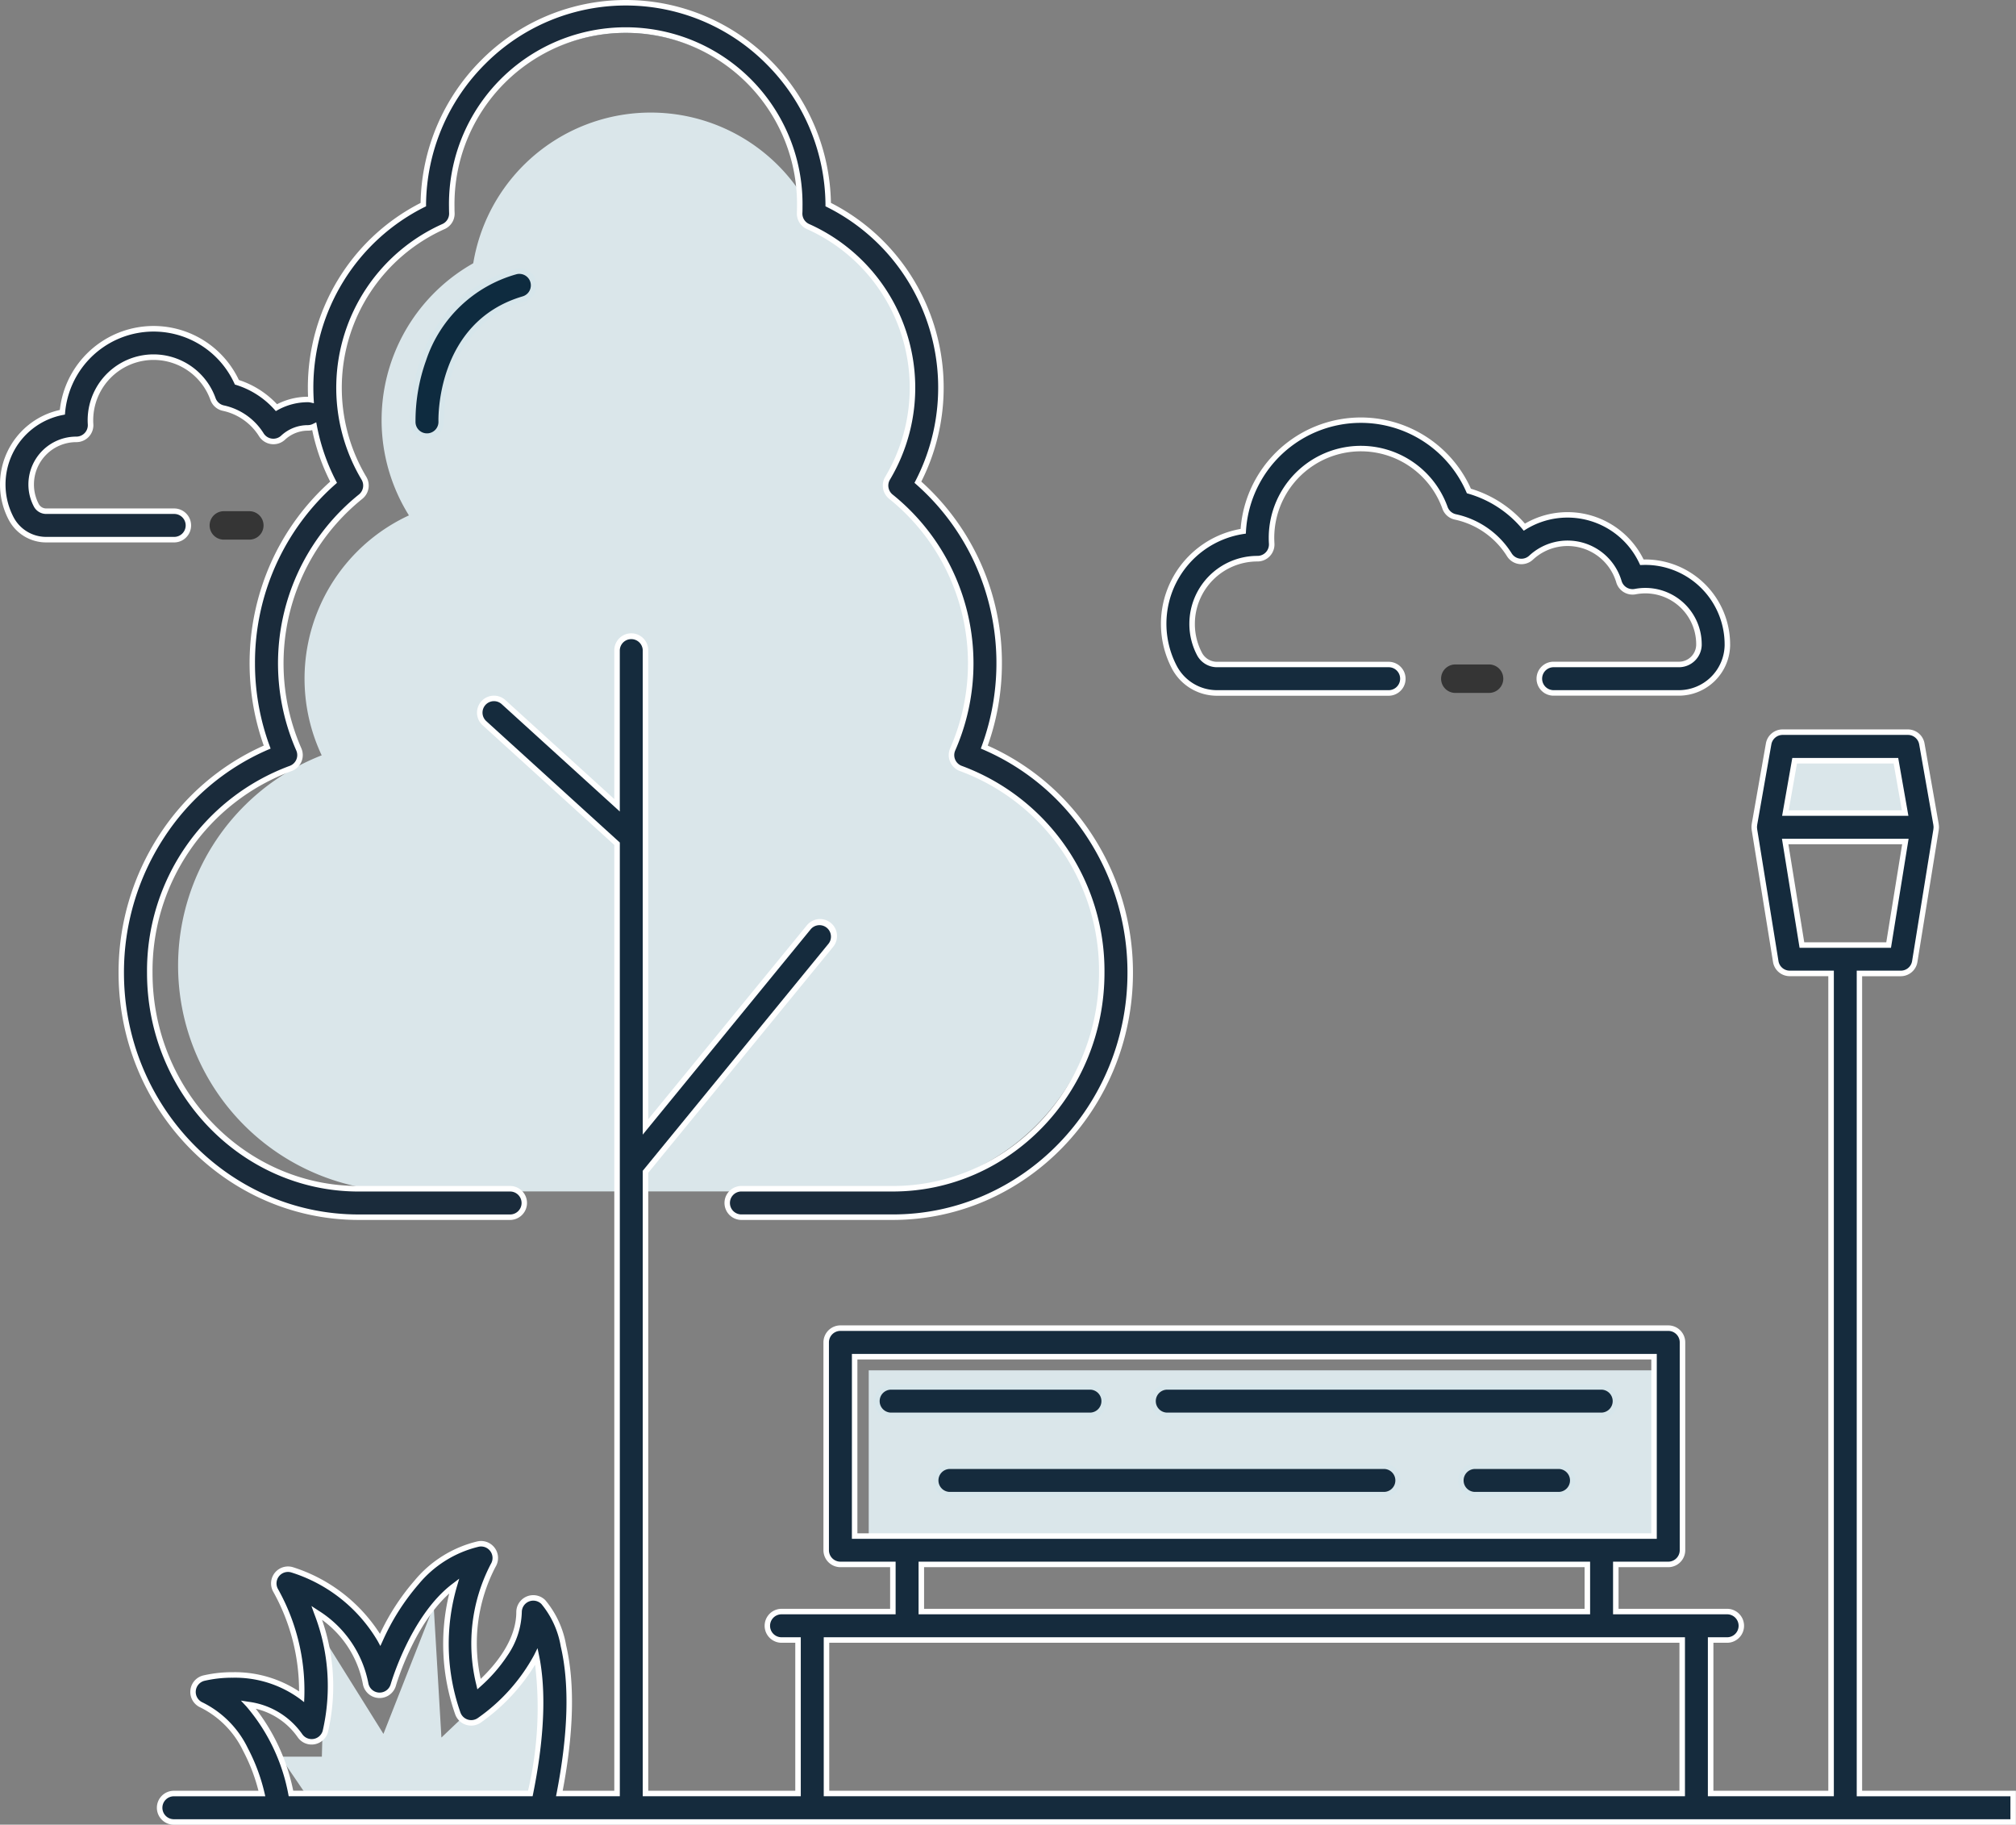 <svg xmlns="http://www.w3.org/2000/svg" width="183.056" height="165.675" viewBox="0 0 183.056 165.675">
  <rect x="0" y="0" width="183.056" height="165.675" fill="#808080" stroke="none"/>
  <g id="park-icon" transform="translate(0.25 0.253)">
    <path id="Path_240" data-name="Path 240" d="M1066.073,448.545h10.165l2.244,6.906h-13.59Z" transform="translate(-904.206 -380.865)" fill="#dae6ea"/>
    <path id="Path_241" data-name="Path 241" d="M169.9,982.769l-2.96-4.345h3.782l.269-10.589,5.322,8.522,4.564-11.6.7,11.931,6.577-6.249,2.439-3.453,1.7,14.786Z" transform="translate(-141.746 -819.181)" fill="#dae6ea"/>
    <rect id="Rectangle_56" data-name="Rectangle 56" width="72.241" height="16.563" transform="translate(78.632 124.168)" fill="#dae6ea"/>
    <g id="Group_66" data-name="Group 66" transform="translate(0 -0.003)">
      <g id="Group_68" data-name="Group 68" transform="translate(0 0)">
        <path id="Path_242" data-name="Path 242" d="M308.392,50.935A16.336,16.336,0,1,1,292.057,34.6a16.336,16.336,0,0,1,16.336,16.336" transform="translate(-233.215 -24.629)" fill="#dae6ea"/>
        <path id="Path_243" data-name="Path 243" d="M368.906,139.239A16.336,16.336,0,1,1,352.57,122.9a16.336,16.336,0,0,1,16.336,16.336" transform="translate(-285.498 -104.357)" fill="#dae6ea"/>
        <path id="Path_244" data-name="Path 244" d="M249.009,139.239A16.336,16.336,0,1,1,232.673,122.9a16.336,16.336,0,0,1,16.336,16.336" transform="translate(-181.937 -101.346)" fill="#dae6ea"/>
        <path id="Path_245" data-name="Path 245" d="M404.291,298.929a16.336,16.336,0,1,1-16.336-16.336,16.336,16.336,0,0,1,16.336,16.336" transform="translate(-315.544 -239.951)" fill="#dae6ea"/>
        <path id="Path_246" data-name="Path 246" d="M214.276,298.929a16.336,16.336,0,1,1-16.336-16.336,16.336,16.336,0,0,1,16.336,16.336" transform="translate(-154.201 -237.556)" fill="#dae6ea"/>
        <path id="Path_247" data-name="Path 247" d="M430.957,464.018a20.5,20.5,0,1,1-20.5-20.5,20.5,20.5,0,0,1,20.5,20.5" transform="translate(-331.114 -376.593)" fill="#dae6ea"/>
        <path id="Path_248" data-name="Path 248" d="M146.508,464.018a20.5,20.5,0,1,1-20.5-20.5,20.5,20.5,0,0,1,20.5,20.5" transform="translate(-89.587 -376.593)" fill="#dae6ea"/>
        <rect id="Rectangle_57" data-name="Rectangle 57" width="39.061" height="70.033" transform="translate(39.571 37.893)" fill="#dae6ea"/>
        <path id="Path_249" data-name="Path 249" d="M10.767,88.068c0,12.238,9.667,22.194,21.549,22.194H46.1a1.292,1.292,0,0,0,0-2.583H32.316c-10.458,0-18.966-8.8-18.966-19.611A19.584,19.584,0,0,1,26.136,69.522a1.292,1.292,0,0,0,.749-1.737A19.429,19.429,0,0,1,32.5,44.841a1.292,1.292,0,0,0,.3-1.671,16.039,16.039,0,0,1,7.212-22.85,1.292,1.292,0,0,0,.769-1.226c-.006-.187-.011-.374-.011-.563a15.8,15.8,0,1,1,31.6,0c0,.189,0,.376-.011.563a1.291,1.291,0,0,0,.769,1.226,16.04,16.04,0,0,1,7.211,22.85,1.292,1.292,0,0,0,.3,1.671,19.429,19.429,0,0,1,5.614,22.944,1.292,1.292,0,0,0,.749,1.737A19.584,19.584,0,0,1,99.792,88.068c0,10.814-8.508,19.611-18.966,19.611H67.038a1.292,1.292,0,0,0,0,2.583H80.826c11.882,0,21.549-9.956,21.549-22.194A22.227,22.227,0,0,0,89.125,67.58,22.026,22.026,0,0,0,83.1,43.531a18.63,18.63,0,0,0-8.143-25.208,18.384,18.384,0,0,0-36.767,0A18.558,18.558,0,0,0,27.953,34.939q0,.555.033,1.106a1.289,1.289,0,0,0-.275-.03,5.866,5.866,0,0,0-2.86.741,8.019,8.019,0,0,0-3.59-2.3A8.316,8.316,0,0,0,5.413,37.177,6.674,6.674,0,0,0,.765,46.832a3.592,3.592,0,0,0,3.193,1.912H15.6a1.292,1.292,0,0,0,0-2.583H3.958a1.015,1.015,0,0,1-.907-.532,4.035,4.035,0,0,1-.467-1.9A4.094,4.094,0,0,1,6.66,39.64h.028a1.291,1.291,0,0,0,1.289-1.371c-.007-.12-.013-.24-.013-.361a5.732,5.732,0,0,1,11.129-1.933,1.291,1.291,0,0,0,.948.828,5.405,5.405,0,0,1,3.444,2.419,1.292,1.292,0,0,0,1.976.262,3.293,3.293,0,0,1,2.25-.886,1.284,1.284,0,0,0,.577-.137,18.575,18.575,0,0,0,1.756,5.07A22.026,22.026,0,0,0,24.017,67.58a22.23,22.23,0,0,0-13.25,20.487" transform="translate(0 0.003)" fill="#1a2b3b"/>
        <path id="Path_249_-_Outline" data-name="Path 249 - Outline" d="M80.826,110.512H67.038a1.542,1.542,0,0,1,0-3.083H80.826c10.32,0,18.716-8.685,18.716-19.361a19.334,19.334,0,0,0-12.62-18.31,1.542,1.542,0,0,1-.894-2.073,19.179,19.179,0,0,0-5.541-22.648,1.547,1.547,0,0,1-.36-1.995,15.79,15.79,0,0,0-7.1-22.493,1.534,1.534,0,0,1-.918-1.463c.007-.213.011-.39.011-.554a15.552,15.552,0,1,0-31.1,0c0,.161,0,.332.011.555a1.534,1.534,0,0,1-.918,1.463,15.789,15.789,0,0,0-7.1,22.493,1.547,1.547,0,0,1-.36,1.995,19.179,19.179,0,0,0-5.541,22.648,1.542,1.542,0,0,1-.893,2.073A19.334,19.334,0,0,0,13.6,88.068c0,10.676,8.4,19.361,18.716,19.361H46.1a1.542,1.542,0,0,1,0,3.083H32.316c-12.02,0-21.8-10.069-21.8-22.444A22.851,22.851,0,0,1,14.19,75.6,21.885,21.885,0,0,1,23.7,67.445a22.4,22.4,0,0,1,.661-16.619,21.925,21.925,0,0,1,5.371-7.352A18.806,18.806,0,0,1,28.1,38.8a1.522,1.522,0,0,1-.39.05,3.044,3.044,0,0,0-2.08.819,1.542,1.542,0,0,1-2.358-.313,5.154,5.154,0,0,0-3.284-2.307,1.532,1.532,0,0,1-1.131-.988A5.482,5.482,0,0,0,8.214,37.908c0,.1,0,.211.012.346a1.541,1.541,0,0,1-1.538,1.637H6.656a3.845,3.845,0,0,0-3.823,3.84,3.787,3.787,0,0,0,.439,1.782.766.766,0,0,0,.686.4H15.6a1.542,1.542,0,0,1,0,3.083H3.958A3.841,3.841,0,0,1,.544,46.949a6.924,6.924,0,0,1,4.639-9.98,8.566,8.566,0,0,1,16.258-2.72,8.249,8.249,0,0,1,3.463,2.2,6.144,6.144,0,0,1,2.808-.679h.01c-.012-.277-.018-.554-.018-.826a18.879,18.879,0,0,1,2.813-9.923,18.685,18.685,0,0,1,7.424-6.848A18.8,18.8,0,0,1,43.468,5.187a18.5,18.5,0,0,1,26.205,0A18.8,18.8,0,0,1,75.2,18.168a18.685,18.685,0,0,1,7.424,6.848,18.926,18.926,0,0,1,.782,18.457,22.079,22.079,0,0,1,7.319,16.492,22.168,22.168,0,0,1-1.287,7.48A21.881,21.881,0,0,1,98.952,75.6a22.853,22.853,0,0,1,3.673,12.468C102.625,100.444,92.846,110.512,80.826,110.512Zm-13.787-2.583a1.042,1.042,0,0,0,0,2.083H80.826c11.744,0,21.3-9.844,21.3-21.944a22.354,22.354,0,0,0-3.593-12.2,21.373,21.373,0,0,0-9.506-8.061l-.218-.094.082-.223a21.894,21.894,0,0,0-.567-16.463,21.439,21.439,0,0,0-5.392-7.312l-.146-.129.09-.173A18.425,18.425,0,0,0,82.2,25.279a18.183,18.183,0,0,0-7.358-6.732l-.137-.068,0-.153A18.241,18.241,0,0,0,69.32,5.54a18,18,0,0,0-25.5,0,18.241,18.241,0,0,0-5.384,12.786l0,.153-.137.068a18.183,18.183,0,0,0-7.358,6.732,18.379,18.379,0,0,0-2.738,9.66c0,.36.011.727.032,1.092l.019.329-.322-.07a1.044,1.044,0,0,0-.222-.024,5.638,5.638,0,0,0-2.739.709l-.174.1-.133-.149a7.75,7.75,0,0,0-3.478-2.231l-.107-.033-.047-.1A8.067,8.067,0,0,0,5.662,37.2l-.016.188-.185.036A6.424,6.424,0,0,0,.986,46.716a3.342,3.342,0,0,0,2.972,1.778H15.6a1.042,1.042,0,0,0,0-2.083H3.958a1.265,1.265,0,0,1-1.129-.666,4.282,4.282,0,0,1-.5-2.015,4.347,4.347,0,0,1,4.326-4.34h.028a1.041,1.041,0,0,0,1.039-1.106c-.009-.145-.013-.265-.013-.377a5.982,5.982,0,0,1,11.614-2.017,1.035,1.035,0,0,0,.764.668,5.656,5.656,0,0,1,3.6,2.532,1.042,1.042,0,0,0,1.593.211,3.542,3.542,0,0,1,2.42-.953,1.03,1.03,0,0,0,.465-.111l.3-.148.062.325a18.313,18.313,0,0,0,1.732,5l.09.173-.146.129a21.579,21.579,0,0,0-7.3,16.247,21.662,21.662,0,0,0,1.337,7.529l.082.223-.218.094a21.377,21.377,0,0,0-9.505,8.062,22.352,22.352,0,0,0-3.593,12.2c0,12.1,9.555,21.944,21.3,21.944H46.1a1.042,1.042,0,0,0,0-2.083H32.316c-10.6,0-19.216-8.91-19.216-19.861A19.835,19.835,0,0,1,26.052,69.287a1.042,1.042,0,0,0,.6-1.4,19.679,19.679,0,0,1,5.686-23.24,1.045,1.045,0,0,0,.243-1.348A16.289,16.289,0,0,1,39.91,20.091a1.037,1.037,0,0,0,.62-.989c-.008-.228-.011-.4-.011-.572a16.052,16.052,0,1,1,32.1,0c0,.171,0,.352-.011.572a1.037,1.037,0,0,0,.62.988A16.29,16.29,0,0,1,80.557,43.3a1.045,1.045,0,0,0,.243,1.348,19.679,19.679,0,0,1,5.686,23.24,1.042,1.042,0,0,0,.6,1.4,19.835,19.835,0,0,1,12.952,18.781c0,10.952-8.62,19.861-19.216,19.861Z" transform="translate(0 0.003)" fill="#fff"/>
        <path id="Path_250" data-name="Path 250" d="M256.746,164a1.292,1.292,0,1,0-.729-2.478,12.308,12.308,0,0,0-8.344,7.971,16.567,16.567,0,0,0-.973,5.718,1.292,1.292,0,0,0,1.29,1.239h.054a1.291,1.291,0,0,0,1.237-1.343c0-.088-.271-8.828,7.466-11.105" transform="translate(-209.47 -137.104)" fill="#0e2b3f"/>
        <path id="Path_250_-_Outline" data-name="Path 250 - Outline" d="M247.989,176.7a1.537,1.537,0,0,1-1.539-1.478,16.845,16.845,0,0,1,.988-5.813,12.549,12.549,0,0,1,8.509-8.126,1.542,1.542,0,1,1,.871,2.958,9.443,9.443,0,0,0-4.314,2.609,10.472,10.472,0,0,0-2.153,3.6,13.68,13.68,0,0,0-.82,4.648,1.541,1.541,0,0,1-1.477,1.6Zm8.394-14.981a1.043,1.043,0,0,0-.295.043,12.066,12.066,0,0,0-8.18,7.816,16.288,16.288,0,0,0-.959,5.623,1.039,1.039,0,0,0,1.04,1h.043a1.041,1.041,0,0,0,1-1.083c0-.09-.28-9.023,7.645-11.355a1.042,1.042,0,0,0-.293-2.041Z" transform="translate(-209.47 -137.104)" fill="#d7e6eb"/>
        <path id="Path_251" data-name="Path 251" d="M546.518,834.158a1.292,1.292,0,0,0-1.291-1.292H527.109a1.292,1.292,0,0,0,0,2.583h18.117a1.291,1.291,0,0,0,1.291-1.292" transform="translate(-446.475 -707.192)" fill="#152b3d"/>
        <path id="Path_251_-_Outline" data-name="Path 251 - Outline" d="M545.226,835.7H527.109a1.542,1.542,0,0,1,0-3.083h18.117a1.542,1.542,0,0,1,0,3.083Zm-18.117-2.583a1.042,1.042,0,0,0,0,2.083h18.117a1.042,1.042,0,0,0,0-2.083Z" transform="translate(-446.475 -707.192)" fill="#d7e6eb"/>
        <path id="Path_252" data-name="Path 252" d="M732.736,832.867H693.268a1.292,1.292,0,0,0,0,2.583h39.468a1.292,1.292,0,0,0,0-2.583" transform="translate(-587.561 -707.192)" fill="#152b3d"/>
        <path id="Path_252_-_Outline" data-name="Path 252 - Outline" d="M732.736,835.7H693.268a1.542,1.542,0,0,1,0-3.083h39.468a1.542,1.542,0,0,1,0,3.083Zm-39.468-2.583a1.042,1.042,0,0,0,0,2.083h39.468a1.042,1.042,0,0,0,0-2.083Z" transform="translate(-587.561 -707.192)" fill="#d7e6eb"/>
        <path id="Path_253" data-name="Path 253" d="M601.953,880.591H562.484a1.292,1.292,0,0,0,0,2.583h39.469a1.292,1.292,0,0,0,0-2.583" transform="translate(-476.512 -747.715)" fill="#152b3d"/>
        <path id="Path_253_-_Outline" data-name="Path 253 - Outline" d="M601.953,883.424H562.484a1.542,1.542,0,0,1,0-3.083h39.469a1.542,1.542,0,0,1,0,3.083Zm-39.469-2.583a1.042,1.042,0,0,0,0,2.083h39.469a1.042,1.042,0,0,0,0-2.083Z" transform="translate(-476.512 -747.715)" fill="#d7e6eb"/>
        <path id="Path_254" data-name="Path 254" d="M886.148,880.591h-7.642a1.292,1.292,0,0,0,0,2.583h7.642a1.292,1.292,0,0,0,0-2.583" transform="translate(-744.849 -747.715)" fill="#152b3d"/>
        <path id="Path_254_-_Outline" data-name="Path 254 - Outline" d="M886.148,883.424h-7.642a1.542,1.542,0,0,1,0-3.083h7.642a1.542,1.542,0,0,1,0,3.083Zm-7.642-2.583a1.042,1.042,0,0,0,0,2.083h7.642a1.042,1.042,0,0,0,0-2.083Z" transform="translate(-744.849 -747.715)" fill="#d7e6eb"/>
        <path id="Path_255" data-name="Path 255" d="M255.95,398.4s0-.009,0-.014a1.244,1.244,0,0,0-.017-.186c0-.006,0-.012,0-.018l-1.291-7.336a1.292,1.292,0,0,0-1.272-1.068H242a1.291,1.291,0,0,0-1.272,1.068l-1.292,7.336c0,.006,0,.012,0,.018a1.294,1.294,0,0,0-.017.186s0,.009,0,.014,0,0,0,.006a1.288,1.288,0,0,0,.015.188c0,.006,0,.012,0,.018l1.937,11.985a1.291,1.291,0,0,0,1.275,1.086h3.745v74.459H235.46V472.2h1.53a1.292,1.292,0,0,0,0-2.583H226.848v-4.28h4.763a1.292,1.292,0,0,0,1.292-1.292v-18.87a1.292,1.292,0,0,0-1.292-1.291H156.443a1.292,1.292,0,0,0-1.292,1.291v18.87a1.292,1.292,0,0,0,1.292,1.292h4.763v4.28H151.064a1.292,1.292,0,0,0,0,2.583h1.53v13.936H138.744V429.691l16.82-20.558a1.292,1.292,0,1,0-2-1.636l-14.821,18.115V382.337a1.292,1.292,0,0,0-2.583,0v14.078l-10.305-9.368a1.291,1.291,0,1,0-1.738,1.911l12.043,10.947v86.234h-5.238c2.513-12.959-1.037-16.961-1.456-17.38a1.292,1.292,0,0,0-2.2.913c0,2.772-2.137,5.189-3.633,6.541a15.331,15.331,0,0,1,1.285-10.783,1.292,1.292,0,0,0-1.363-1.941c-4.56.95-7.407,5.461-8.9,8.7a14.183,14.183,0,0,0-8.017-6.364,1.291,1.291,0,0,0-1.483,1.861,18.58,18.58,0,0,1,2.372,9.666c-3.824-2.939-8.653-1.747-8.892-1.685a1.291,1.291,0,0,0-.206,2.429c3.708,1.662,5.109,6.424,5.487,8.046H95.958a1.292,1.292,0,0,0,0,2.583h166.98v-2.583H248.976V411.679h3.745A1.292,1.292,0,0,0,254,410.594l1.937-11.985c0-.006,0-.012,0-.018a1.31,1.31,0,0,0,.015-.188s0,0,0-.006m-127.66,87.742H106.555a17.32,17.32,0,0,0-3.872-8.081,6.854,6.854,0,0,1,4.7,2.842,1.292,1.292,0,0,0,2.29-.368,18.325,18.325,0,0,0-.772-10.8,9.719,9.719,0,0,1,4.436,6.434,1.292,1.292,0,0,0,2.513.12c.021-.075,1.794-6.177,5.529-8.993a18.942,18.942,0,0,0,.322,11.563,1.292,1.292,0,0,0,1.939.658,16.918,16.918,0,0,0,5.205-5.806c.493,2.377.689,6.3-.553,12.435m29.445-39.668H230.32v16.287H157.735Zm66.531,23.15H163.79v-4.28h60.476Zm8.612,16.519h-77.7V472.2h77.7Zm10.208-93.781h9.2l.837,4.753H242.249Zm8.536,16.738h-7.875l-1.52-9.4h10.914Z" transform="translate(-80.382 -323.547)" fill="#152b3d"/>
        <path id="Path_255_-_Outline" data-name="Path 255 - Outline" d="M137.452,380.8a1.543,1.543,0,0,1,1.542,1.542v42.575l14.378-17.573a1.542,1.542,0,1,1,2.386,1.952L138.994,429.78v56.109h13.351V472.453h-1.28a1.542,1.542,0,0,1,0-3.083h9.892v-3.78h-4.513a1.543,1.543,0,0,1-1.542-1.542v-18.87a1.543,1.543,0,0,1,1.542-1.541h75.169a1.543,1.543,0,0,1,1.542,1.541v18.87a1.543,1.543,0,0,1-1.542,1.542H227.1v3.78h9.892a1.542,1.542,0,0,1,0,3.083h-1.28v13.436h10.433V411.929h-3.5a1.535,1.535,0,0,1-1.522-1.3l-1.937-11.983a.3.3,0,0,1,0-.034,1.5,1.5,0,0,1-.017-.215v-.028a1.535,1.535,0,0,1,.018-.207.3.3,0,0,1,0-.032l1.292-7.336A1.539,1.539,0,0,1,242,389.525h11.365a1.539,1.539,0,0,1,1.518,1.274l1.291,7.336a.315.315,0,0,1,0,.032,1.472,1.472,0,0,1,.019.209v.026a1.52,1.52,0,0,1-.017.216c0,.009,0,.018,0,.027l-1.938,11.988a1.536,1.536,0,0,1-1.522,1.3h-3.5v73.959h13.962v3.083H95.958a1.542,1.542,0,1,1,0-3.083H103.6a16.459,16.459,0,0,0-1.4-3.639,8.484,8.484,0,0,0-3.875-3.928,1.541,1.541,0,0,1,.245-2.9,11.7,11.7,0,0,1,2.717-.3,10.593,10.593,0,0,1,6,1.744,18.454,18.454,0,0,0-2.354-9.065,1.541,1.541,0,0,1,1.77-2.221,14.605,14.605,0,0,1,7.929,6.062,20.905,20.905,0,0,1,3.132-4.83,10.621,10.621,0,0,1,5.736-3.57,1.542,1.542,0,0,1,1.627,2.317,15,15,0,0,0-1.346,10.169c1.335-1.275,3.231-3.531,3.231-6.059a1.542,1.542,0,0,1,2.632-1.09,8.655,8.655,0,0,1,1.894,4.108c.8,3.421.7,7.861-.313,13.2h4.686V400.016L123.95,389.143a1.541,1.541,0,1,1,2.074-2.281l9.887,8.988V382.337A1.543,1.543,0,0,1,137.452,380.8Zm1.042,45.517V382.337a1.042,1.042,0,0,0-2.083,0V396.98l-10.723-9.748a1.041,1.041,0,1,0-1.4,1.541l12.125,11.022v86.594H130.62l.058-.3c1.047-5.4,1.173-9.872.374-13.288a8.159,8.159,0,0,0-1.761-3.868,1.042,1.042,0,0,0-1.778.737,7.3,7.3,0,0,1-1.3,3.938,14.118,14.118,0,0,1-2.42,2.788l-.316.286-.095-.416A15.608,15.608,0,0,1,124.7,465.3a1.042,1.042,0,0,0-1.1-1.567,10.135,10.135,0,0,0-5.464,3.413,20.846,20.846,0,0,0-3.258,5.145l-.209.455-.238-.441a13.944,13.944,0,0,0-7.864-6.242,1.041,1.041,0,0,0-1.2,1.5,18.814,18.814,0,0,1,2.4,9.8l-.02.481-.382-.293a9.961,9.961,0,0,0-6.085-1.924,11.155,11.155,0,0,0-2.592.283,1.041,1.041,0,0,0-.166,1.959,8.967,8.967,0,0,1,4.111,4.148,17.073,17.073,0,0,1,1.518,4.069l.071.307h-8.27a1.042,1.042,0,1,0,0,2.083h166.73v-2.083H248.726V411.429h4a1.038,1.038,0,0,0,1.028-.875l1.935-11.975c0-.009,0-.018,0-.027a1.061,1.061,0,0,0,.012-.146c0-.008,0-.016,0-.024a.982.982,0,0,0-.014-.145v-.006c0-.007,0-.014,0-.021l-1.289-7.325a1.04,1.04,0,0,0-1.026-.861H242a1.04,1.04,0,0,0-1.026.861l-1.29,7.325c0,.01,0,.019,0,.028a1.032,1.032,0,0,0-.013.147s0,.011,0,.018v.01a1.076,1.076,0,0,0,.013.14c0,.007,0,.015,0,.024l1.936,11.976a1.037,1.037,0,0,0,1.028.875h4v74.959H235.21V471.953h1.78a1.042,1.042,0,0,0,0-2.083H226.6v-4.78h5.013a1.043,1.043,0,0,0,1.042-1.042v-18.87a1.043,1.043,0,0,0-1.042-1.041H156.443a1.043,1.043,0,0,0-1.042,1.041v18.87a1.043,1.043,0,0,0,1.042,1.042h5.013v4.78H151.064a1.042,1.042,0,0,0,0,2.083h1.78v14.436H138.494V429.6l.057-.069,16.82-20.558a1.042,1.042,0,0,0-1.612-1.319Zm104.382-34.2h9.617l.925,5.253H241.951Zm9.2.5H243.3l-.749,4.253h10.275Zm-10.14,6.836h11.5l-1.6,9.9h-8.3Zm10.914.5H242.521l1.439,8.9h7.449Zm-95.363,46.276H230.57v16.787H157.485Zm72.586.5H157.985v15.787H230.07ZM163.54,465.09h60.976v4.78H163.54Zm60.476.5H164.04v3.78h59.976Zm-102.186,1.044-.214.726a18.719,18.719,0,0,0,.319,11.411,1.048,1.048,0,0,0,.651.65,1.041,1.041,0,0,0,.912-.12,16.713,16.713,0,0,0,5.12-5.709l.322-.648.147.708c.458,2.212.735,6.182-.552,12.536l-.041.2H106.346l-.038-.2a17.079,17.079,0,0,0-3.808-7.955l-.494-.529.715.111a7.043,7.043,0,0,1,4.862,2.945,1.042,1.042,0,0,0,1.847-.3,18.08,18.08,0,0,0-.768-10.646l-.252-.7.624.409a10.01,10.01,0,0,1,4.545,6.6,1.037,1.037,0,0,0,.975.853h.053a1.044,1.044,0,0,0,1-.758c.018-.062,1.811-6.253,5.619-9.124Zm1.091,13.342a1.534,1.534,0,0,1-.5-.082,1.551,1.551,0,0,1-.964-.962,19.287,19.287,0,0,1-.533-10.951c-3.267,2.932-4.825,8.312-4.842,8.369a1.542,1.542,0,0,1-3-.144,9.341,9.341,0,0,0-3.708-5.835,18.366,18.366,0,0,1,.528,10.232,1.551,1.551,0,0,1-1.23,1.072,1.535,1.535,0,0,1-1.5-.632,6.454,6.454,0,0,0-3.816-2.6,17.986,17.986,0,0,1,3.4,7.44h21.324a33.007,33.007,0,0,0,.64-11.437,17.68,17.68,0,0,1-4.949,5.266A1.539,1.539,0,0,1,122.92,479.977Zm32.008-8.023h78.2v14.436h-78.2Zm7.561.5h-7.061v13.436h77.2V472.453Z" transform="translate(-80.382 -323.547)" fill="#fff"/>
        <path id="Path_256" data-name="Path 256" d="M871,399.454a1.292,1.292,0,0,0-1.292-1.292h-3.1a1.292,1.292,0,0,0,0,2.583h3.1A1.292,1.292,0,0,0,871,399.454" transform="translate(-734.749 -338.082)" fill="#353535"/>
        <path id="Path_257" data-name="Path 257" d="M703.452,275.89h15.6a1.292,1.292,0,0,0,0-2.583h-15.6a1.8,1.8,0,0,1-1.6-.947,5.838,5.838,0,0,1-.676-2.747,5.922,5.922,0,0,1,5.9-5.915h.033a1.291,1.291,0,0,0,1.289-1.371c-.012-.2-.018-.36-.018-.511a8.115,8.115,0,0,1,15.755-2.736,1.291,1.291,0,0,0,.948.828,7.681,7.681,0,0,1,4.894,3.437,1.291,1.291,0,0,0,1.976.262,4.862,4.862,0,0,1,7.976,2.181,1.292,1.292,0,0,0,1.481.9,4.866,4.866,0,0,1,5.785,4.8v.063a1.817,1.817,0,0,1-1.828,1.757H734.029a1.292,1.292,0,1,0,0,2.583h11.336a4.412,4.412,0,0,0,4.411-4.3v-.089a7.474,7.474,0,0,0-6.454-7.419,7.358,7.358,0,0,0-1.308-.06,7.5,7.5,0,0,0-6.751-4.305,7.417,7.417,0,0,0-3.923,1.117,10.293,10.293,0,0,0-5.034-3.284,10.7,10.7,0,0,0-20.493,3.658,8.5,8.5,0,0,0-6.25,12.353,4.373,4.373,0,0,0,3.889,2.326" transform="translate(-593.177 -213.226)" fill="#152b3d"/>
        <path id="Path_257_-_Outline" data-name="Path 257 - Outline" d="M745.365,276.14H734.029a1.542,1.542,0,1,1,0-3.083h11.336a1.566,1.566,0,0,0,1.578-1.511v-.061a4.616,4.616,0,0,0-5.488-4.549,1.541,1.541,0,0,1-1.768-1.078,4.612,4.612,0,0,0-7.566-2.068,1.539,1.539,0,0,1-1.051.413,1.555,1.555,0,0,1-.2-.013,1.536,1.536,0,0,1-1.106-.712,7.43,7.43,0,0,0-4.733-3.324,1.531,1.531,0,0,1-1.131-.988,7.865,7.865,0,0,0-15.269,2.652c0,.149.006.306.017.5a1.542,1.542,0,0,1-1.539,1.637h-.036a5.674,5.674,0,0,0-5.65,5.665,5.59,5.59,0,0,0,.648,2.631,1.548,1.548,0,0,0,1.382.813h15.6a1.542,1.542,0,0,1,0,3.083h-15.6a4.623,4.623,0,0,1-4.11-2.46A8.755,8.755,0,0,1,705.577,261a10.951,10.951,0,0,1,20.911-3.65,10.468,10.468,0,0,1,4.905,3.168,7.7,7.7,0,0,1,10.776,3.257,7.6,7.6,0,0,1,1.187.068,7.725,7.725,0,0,1,6.67,7.668v.091A4.663,4.663,0,0,1,745.365,276.14Zm-11.336-2.583a1.042,1.042,0,1,0,0,2.083h11.336a4.161,4.161,0,0,0,4.161-4.05V271.5a7.223,7.223,0,0,0-6.238-7.168,7.13,7.13,0,0,0-1.264-.058l-.167.007-.071-.151a7.2,7.2,0,0,0-10.315-3.082l-.184.115-.139-.167a9.975,9.975,0,0,0-4.912-3.2l-.113-.033-.047-.108a10.448,10.448,0,0,0-20.014,3.572l-.011.2-.2.03a8.249,8.249,0,0,0-6.066,11.99,4.124,4.124,0,0,0,3.667,2.193h15.6a1.042,1.042,0,0,0,0-2.083h-15.6a2.046,2.046,0,0,1-1.824-1.08,6.085,6.085,0,0,1-.705-2.864,6.175,6.175,0,0,1,6.152-6.165h.033a1.042,1.042,0,0,0,1.04-1.106c-.013-.2-.018-.367-.018-.526A8.365,8.365,0,0,1,724.37,259a1.048,1.048,0,0,0,.764.668,7.932,7.932,0,0,1,5.054,3.549,1.037,1.037,0,0,0,.747.481,1.051,1.051,0,0,0,.136.009,1.04,1.04,0,0,0,.711-.279,5.112,5.112,0,0,1,8.386,2.293,1.041,1.041,0,0,0,1.195.728,5.116,5.116,0,0,1,6.082,5.044v.064a2.069,2.069,0,0,1-2.078,2Z" transform="translate(-593.177 -213.226)" fill="#fff"/>
        <path id="Path_258" data-name="Path 258" d="M128.1,308.516a1.291,1.291,0,1,0,0-2.583h-2.314a1.291,1.291,0,1,0,0,2.583Z" transform="translate(-105.711 -259.769)" fill="#353535"/>
      </g>
    </g>
  </g>
</svg>
